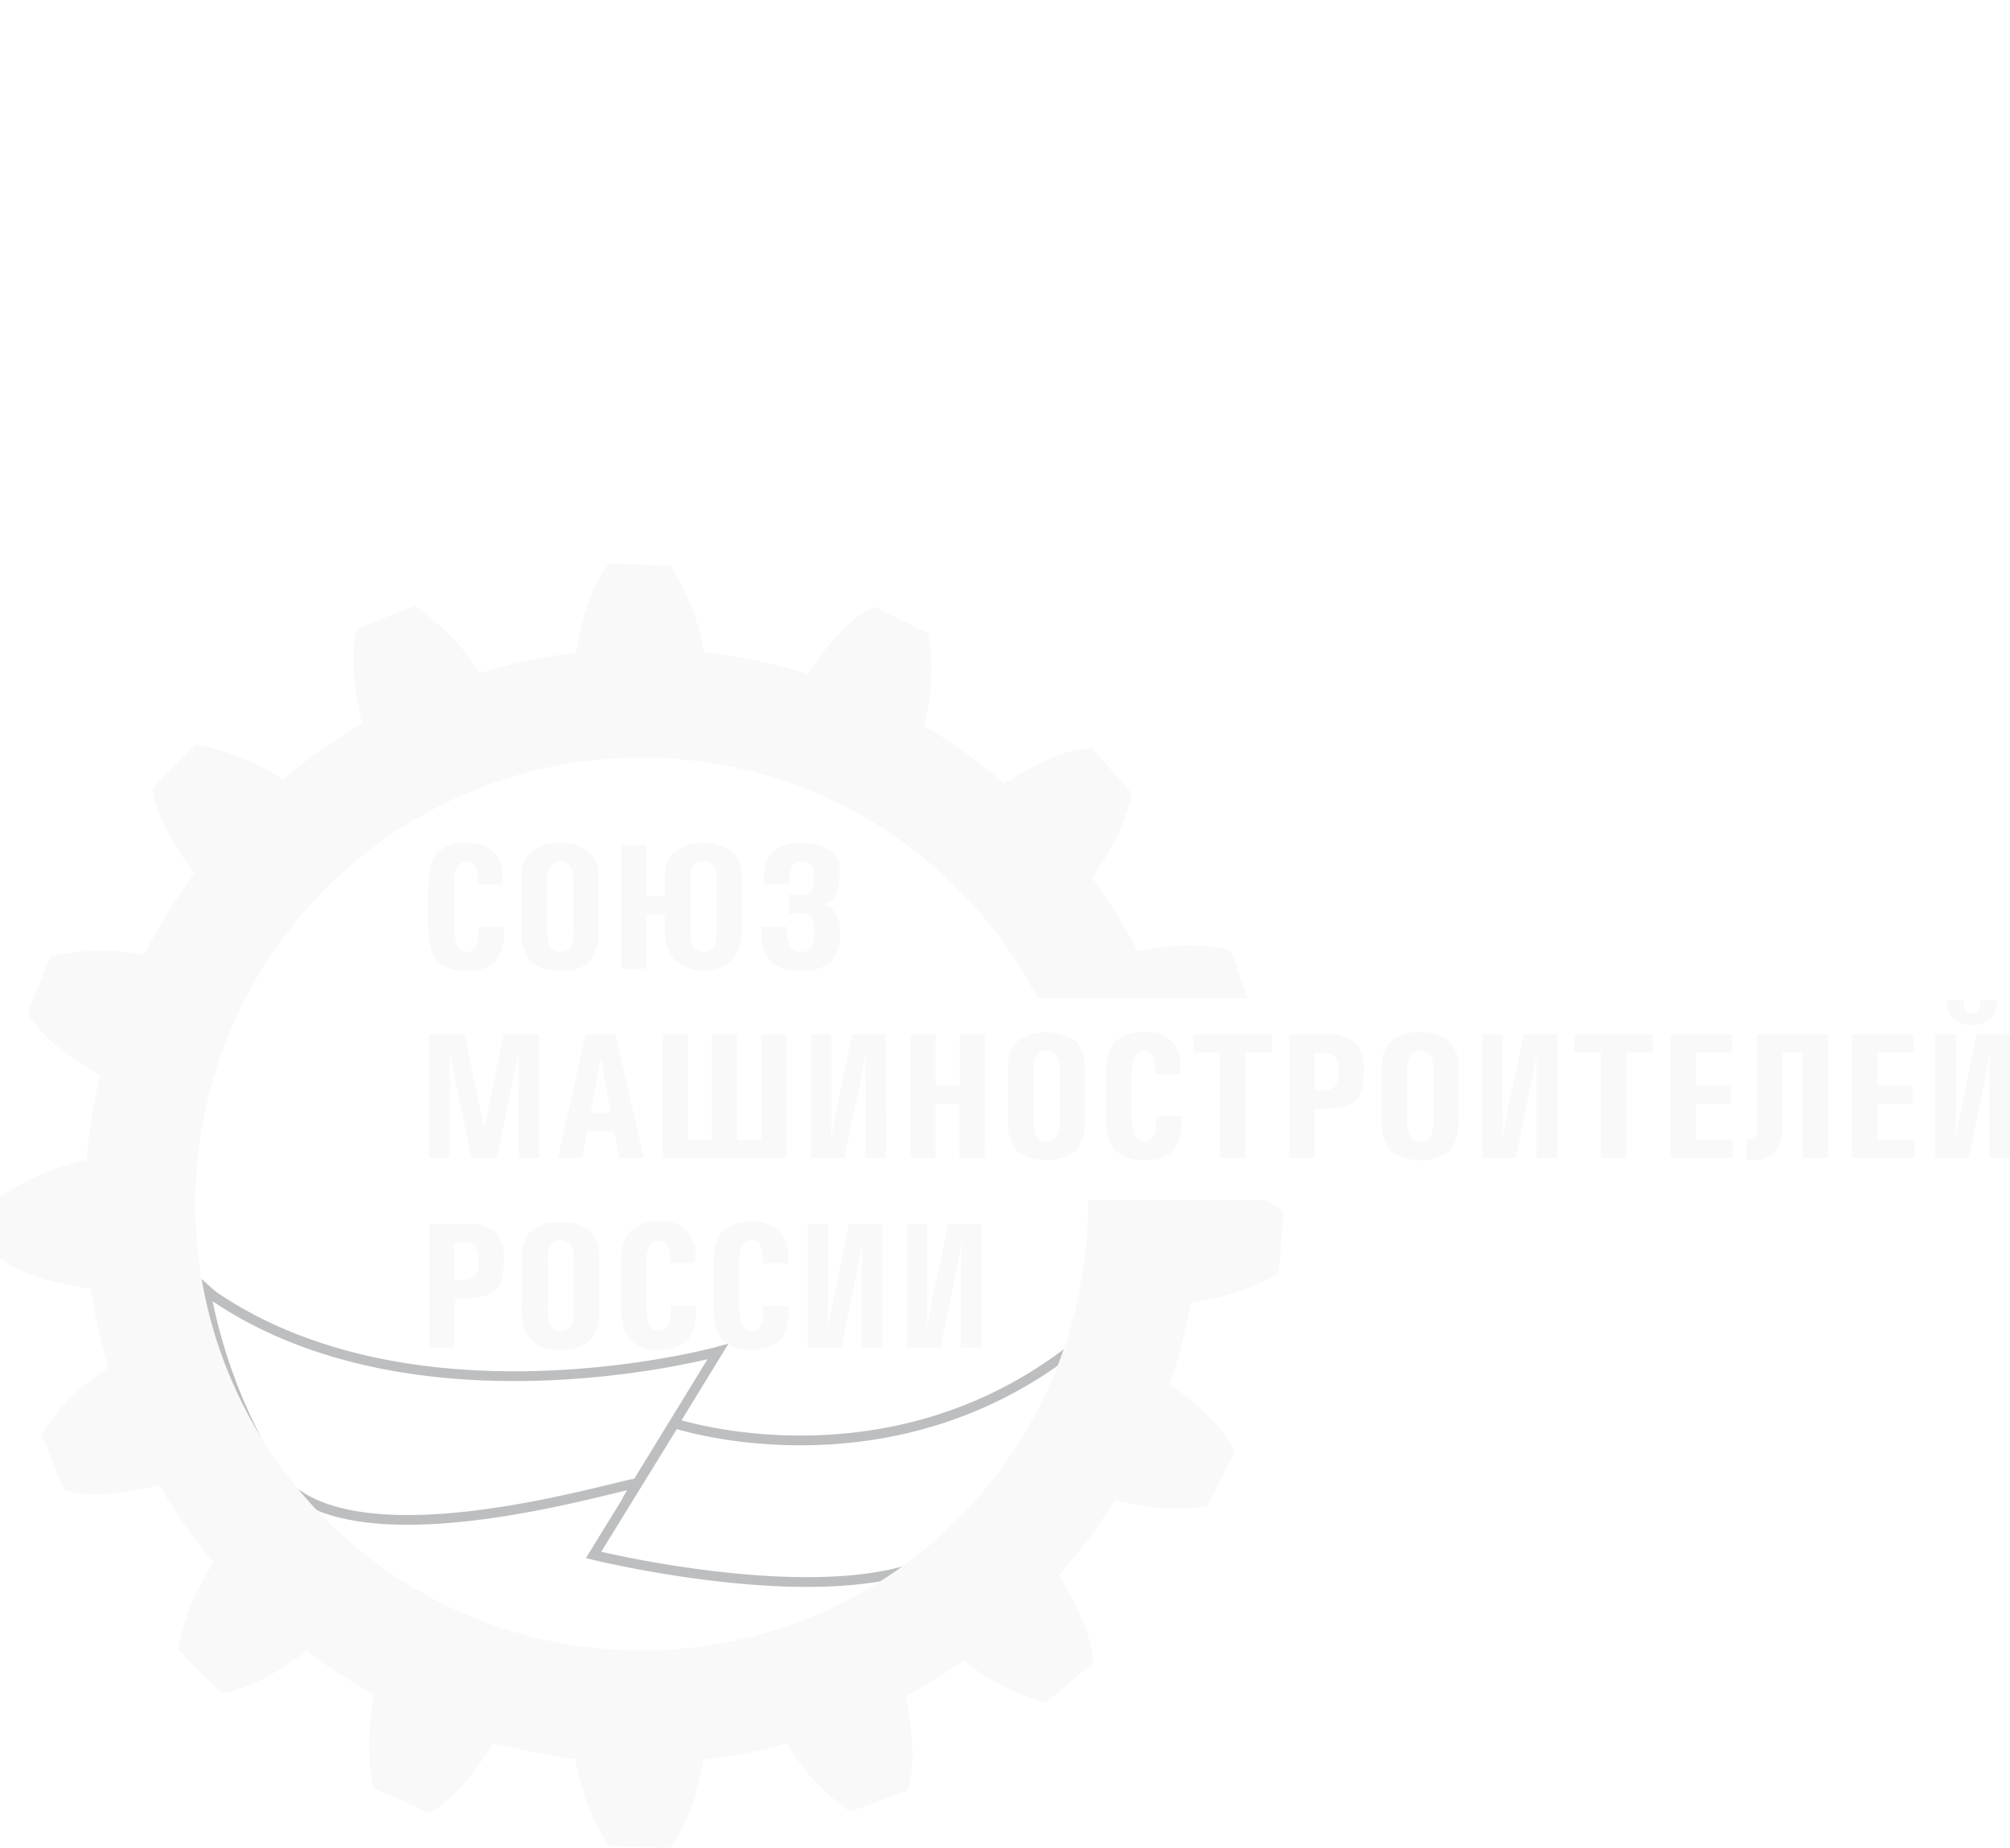 <?xml version="1.0" encoding="UTF-8" standalone="no"?>
<svg
   viewBox="0 0 239.36 220"
   version="1.1"
   id="svg22"
   sodipodi:docname="smr.svg"
   inkscape:version="1.3 (0e150ed6c4, 2023-07-21)"
   width="239.36"
   height="220"
   xml:space="preserve"
   xmlns:inkscape="http://www.inkscape.org/namespaces/inkscape"
   xmlns:sodipodi="http://sodipodi.sourceforge.net/DTD/sodipodi-0.dtd"
   xmlns:xlink="http://www.w3.org/1999/xlink"
   xmlns="http://www.w3.org/2000/svg"
   xmlns:svg="http://www.w3.org/2000/svg"
   xmlns:rdf="http://www.w3.org/1999/02/22-rdf-syntax-ns#"
   xmlns:cc="http://creativecommons.org/ns#"
   xmlns:dc="http://purl.org/dc/elements/1.1/"><sodipodi:namedview
     id="namedview22"
     pagecolor="#404ee6"
     bordercolor="#000000"
     borderopacity="0.25"
     inkscape:showpageshadow="2"
     inkscape:pageopacity="0.0"
     inkscape:pagecheckerboard="0"
     inkscape:deskcolor="#d1d1d1"
     inkscape:zoom="2.3270388"
     inkscape:cx="167.59497"
     inkscape:cy="79.500179"
     inkscape:window-width="1920"
     inkscape:window-height="1008"
     inkscape:window-x="0"
     inkscape:window-y="44"
     inkscape:window-maximized="1"
     inkscape:current-layer="g68" /><defs
     id="defs10"><style
       id="style1">.cls-1{fill:none;}.cls-2{clip-path:url(#clip-path);}.cls-3{clip-path:url(#clip-path-2);}.cls-4{fill:url(#Безымянный_градиент);}.cls-5{clip-path:url(#clip-path-3);}.cls-6{clip-path:url(#clip-path-4);}.cls-7{fill:url(#Безымянный_градиент_2);}.cls-8{clip-path:url(#clip-path-5);}.cls-9{clip-path:url(#clip-path-6);}.cls-10{fill:url(#Безымянный_градиент_3);}.cls-11{fill:#fff;stroke:#bcbec0;stroke-width:1.16px;}.cls-12{clip-path:url(#clip-path-7);}.cls-13{clip-path:url(#clip-path-8);}.cls-14{fill:url(#Безымянный_градиент_4);}.cls-15{clip-path:url(#clip-path-9);}.cls-16{clip-path:url(#clip-path-10);}.cls-17{fill:url(#Безымянный_градиент_5);}.cls-18{clip-path:url(#clip-path-11);}.cls-19{clip-path:url(#clip-path-12);}.cls-20{fill:url(#Безымянный_градиент_6);}.cls-21{fill:#005ca8;}</style><clipPath
       id="clip-path"><path
         class="cls-1"
         d="M 24.44,86.31 C 31.83,124.71 63,130.43 63,130.43 L 85.48,93.79 c 0,0 -35.93,9.88 -60.14,-6.67 z"
         id="path1" /></clipPath><clipPath
       id="clip-path-2"><rect
         class="cls-1"
         x="23.08"
         y="87.9"
         width="61.04"
         height="44.01"
         id="rect1" /></clipPath><linearGradient
       id="Безымянный_градиент"
       x1="-25.08"
       y1="609.92"
       x2="-24.08"
       y2="609.92"
       gradientTransform="matrix(61.04,0,0,-61.04,1553.72,37338.51)"
       gradientUnits="userSpaceOnUse"><stop
         offset="0"
         stop-color="#b01116"
         id="stop1" /><stop
         offset="0.65"
         stop-color="#ed1c24"
         id="stop2" /><stop
         offset="1"
         stop-color="#ed1c24"
         id="stop3" /></linearGradient><clipPath
       id="clip-path-3"><path
         class="cls-1"
         d="m 63,130.43 c 51.7,11.27 64.81,-37.11 64.81,-37.11 -22.18,17.42 -47.52,9 -47.52,9 z"
         id="path3" /></clipPath><clipPath
       id="clip-path-4"><rect
         class="cls-1"
         x="62.53"
         y="94.23"
         width="64.81"
         height="48.35"
         id="rect3" /></clipPath><linearGradient
       id="Безымянный_градиент_2"
       x1="-25.08"
       y1="609.92"
       x2="-24.08"
       y2="609.92"
       gradientTransform="matrix(64.81,0,0,-64.81,1687.86,39645.19)"
       xlink:href="#%D0%91%D0%B5%D0%B7%D1%8B%D0%BC%D1%8F%D0%BD%D0%BD%D1%8B%D0%B9_%D0%B3%D1%80%D0%B0%D0%B4%D0%B8%D0%B5%D0%BD%D1%82" /><clipPath
       id="clip-path-5"><path
         class="cls-1"
         d="m 24.44,86.31 a 63.08,63.08 0 0 0 8.2,21.62 c 8.25,13.26 46.75,-0.28 43.11,1.75 l 9.74,-15.89 c 0,0 -35.93,9.88 -60.14,-6.67 z"
         id="path4" /></clipPath><clipPath
       id="clip-path-6"><rect
         class="cls-1"
         x="23.08"
         y="87.26"
         width="61.04"
         height="34.91"
         id="rect4" /></clipPath><linearGradient
       id="Безымянный_градиент_3"
       x1="-25.08"
       y1="609.92"
       x2="-24.08"
       y2="609.92"
       gradientTransform="matrix(61.04,0,0,-61.04,1553.72,37329.68)"
       gradientUnits="userSpaceOnUse"><stop
         offset="0"
         stop-color="#bcbdc0"
         id="stop4" /><stop
         offset="0.65"
         stop-color="#fff"
         id="stop5" /><stop
         offset="1"
         stop-color="#fff"
         id="stop6" /></linearGradient><clipPath
       id="clip-path-7"><path
         class="cls-1"
         d="m 70.68,118 c 0,0 34.79,8.58 44.49,-2.26 a 61.74,61.74 0 0 0 12.69,-22.41 c -22.18,17.42 -47.52,9 -47.52,9 z"
         id="path6" /></clipPath><clipPath
       id="clip-path-8"><rect
         class="cls-1"
         x="69.78"
         y="94.49"
         width="57.17"
         height="33.22"
         id="rect6" /></clipPath><linearGradient
       id="Безымянный_градиент_4"
       x1="-25.08"
       y1="609.92"
       x2="-24.08"
       y2="609.92"
       gradientTransform="matrix(57.17,0,0,-57.17,1503.47,34978.75)"
       xlink:href="#%D0%91%D0%B5%D0%B7%D1%8B%D0%BC%D1%8F%D0%BD%D0%BD%D1%8B%D0%B9_%D0%B3%D1%80%D0%B0%D0%B4%D0%B8%D0%B5%D0%BD%D1%82_3" /><clipPath
       id="clip-path-9"><path
         class="cls-1"
         d="m 28.13,99.41 c -2.81,-1.25 20.86,12.37 50.22,6.1 l -8.68,14 c 0,0 -28.09,1.37 -35.08,-7.81 -3.75,-4.92 -6.46,-12.31 -6.46,-12.31"
         id="path7" /></clipPath><clipPath
       id="clip-path-10"><rect
         class="cls-1"
         x="27.09"
         y="100.4"
         width="53.02"
         height="22.55"
         id="rect7" /></clipPath><linearGradient
       id="Безымянный_градиент_5"
       x1="-25.08"
       y1="609.92"
       x2="-24.08"
       y2="609.92"
       gradientTransform="matrix(50.45,0,0,-50.45,1294.82,30883.11)"
       gradientUnits="userSpaceOnUse"><stop
         offset="0"
         stop-color="#00377b"
         id="stop7" /><stop
         offset="0.01"
         stop-color="#00377b"
         id="stop8" /><stop
         offset="0.52"
         stop-color="#034ea2"
         id="stop9" /><stop
         offset="1"
         stop-color="#034ea2"
         id="stop10" /></linearGradient><clipPath
       id="clip-path-11"><path
         class="cls-1"
         d="m 75,110.68 c 0,0 18.65,9.23 46.73,-3.14 0,0 -9.3,12.62 -13.55,14.28 0,0 -15.75,7.64 -39.89,-0.24 z"
         id="path10" /></clipPath><clipPath
       id="clip-path-12"><rect
         class="cls-1"
         x="68.64"
         y="107.5"
         width="53.43"
         height="21.91"
         id="rect10" /></clipPath><linearGradient
       id="Безымянный_градиент_6"
       x1="-25.08"
       y1="609.92"
       x2="-24.08"
       y2="609.92"
       gradientTransform="matrix(53.43,0,0,-53.43,1408.45,32703.27)"
       xlink:href="#%D0%91%D0%B5%D0%B7%D1%8B%D0%BC%D1%8F%D0%BD%D0%BD%D1%8B%D0%B9_%D0%B3%D1%80%D0%B0%D0%B4%D0%B8%D0%B5%D0%BD%D1%82_5" /><linearGradient
       inkscape:collect="always"
       xlink:href="#%D0%91%D0%B5%D0%B7%D1%8B%D0%BC%D1%8F%D0%BD%D0%BD%D1%8B%D0%B9_%D0%B3%D1%80%D0%B0%D0%B4%D0%B8%D0%B5%D0%BD%D1%82"
       id="linearGradient1"
       gradientUnits="userSpaceOnUse"
       gradientTransform="matrix(61.04,0,0,-61.04,1553.72,37338.51)"
       x1="-25.08"
       y1="609.92"
       x2="-24.08"
       y2="609.92" /><linearGradient
       inkscape:collect="always"
       xlink:href="#%D0%91%D0%B5%D0%B7%D1%8B%D0%BC%D1%8F%D0%BD%D0%BD%D1%8B%D0%B9_%D0%B3%D1%80%D0%B0%D0%B4%D0%B8%D0%B5%D0%BD%D1%82_3"
       id="linearGradient2"
       gradientUnits="userSpaceOnUse"
       gradientTransform="matrix(61.04,0,0,-61.04,1553.72,37329.68)"
       x1="-25.08"
       y1="609.92"
       x2="-24.08"
       y2="609.92" /><linearGradient
       inkscape:collect="always"
       xlink:href="#%D0%91%D0%B5%D0%B7%D1%8B%D0%BC%D1%8F%D0%BD%D0%BD%D1%8B%D0%B9_%D0%B3%D1%80%D0%B0%D0%B4%D0%B8%D0%B5%D0%BD%D1%82_5"
       id="linearGradient3"
       gradientUnits="userSpaceOnUse"
       gradientTransform="matrix(50.45,0,0,-50.45,1294.82,30883.11)"
       x1="-25.08"
       y1="609.92"
       x2="-24.08"
       y2="609.92" /></defs><title
     id="title10">Ресурс 2</title><g
     id="Слой_2"
     data-name="Слой 2"><g
       id="Layer_1"
       data-name="Layer 1"><g
         id="g68"><g
           id="g3"
           transform="translate(0,67.13)"><g
             class="cls-2"
             clip-path="url(#clip-path)"
             id="g12"><g
               class="cls-3"
               clip-path="url(#clip-path-2)"
               id="g11"><rect
                 class="cls-4"
                 x="23.08"
                 y="87.9"
                 width="61.04"
                 height="44.01"
                 id="rect11"
                 style="fill:url(#linearGradient1)" /></g></g><g
             class="cls-5"
             clip-path="url(#clip-path-3)"
             id="g14"><g
               class="cls-6"
               clip-path="url(#clip-path-4)"
               id="g13"><rect
                 class="cls-7"
                 x="62.53"
                 y="94.23"
                 width="64.81"
                 height="48.35"
                 id="rect12"
                 style="fill:url(#%D0%91%D0%B5%D0%B7%D1%8B%D0%BC%D1%8F%D0%BD%D0%BD%D1%8B%D0%B9_%D0%B3%D1%80%D0%B0%D0%B4%D0%B8%D0%B5%D0%BD%D1%82_2)" /></g></g><g
             class="cls-8"
             clip-path="url(#clip-path-5)"
             id="g16"><g
               class="cls-9"
               clip-path="url(#clip-path-6)"
               id="g15"><rect
                 class="cls-10"
                 x="23.08"
                 y="87.26"
                 width="61.04"
                 height="34.88"
                 id="rect14"
                 style="fill:url(#linearGradient2)" /></g></g><path
             class="cls-11"
             d="m 24.44,86.31 a 63.08,63.08 0 0 0 8.2,21.62 c 8.25,13.26 46.75,-0.28 43.11,1.75 l 9.74,-15.89 c 0,0 -35.93,9.88 -60.14,-6.67 z"
             id="path16" /><g
             class="cls-12"
             clip-path="url(#clip-path-7)"
             id="g18"><g
               class="cls-13"
               clip-path="url(#clip-path-8)"
               id="g17"><rect
                 class="cls-14"
                 x="69.78"
                 y="94.49"
                 width="57.17"
                 height="33.22"
                 id="rect16"
                 style="fill:url(#%D0%91%D0%B5%D0%B7%D1%8B%D0%BC%D1%8F%D0%BD%D0%BD%D1%8B%D0%B9_%D0%B3%D1%80%D0%B0%D0%B4%D0%B8%D0%B5%D0%BD%D1%82_4)" /></g></g><path
             class="cls-11"
             d="m 70.68,118 c 0,0 34.79,8.58 44.49,-2.26 a 61.74,61.74 0 0 0 12.69,-22.41 c -22.18,17.42 -47.52,9 -47.52,9 z"
             id="path18" /><g
             class="cls-15"
             clip-path="url(#clip-path-9)"
             id="g20"><g
               class="cls-16"
               clip-path="url(#clip-path-10)"
               id="g19"><rect
                 class="cls-17"
                 x="27.09"
                 y="100.4"
                 width="53.02"
                 height="22.55"
                 id="rect18"
                 style="fill:url(#linearGradient3)" /></g></g><g
             class="cls-18"
             clip-path="url(#clip-path-11)"
             id="g22"><g
               class="cls-19"
               clip-path="url(#clip-path-12)"
               id="g21"><rect
                 class="cls-20"
                 x="68.64"
                 y="107.5"
                 width="53.43"
                 height="21.91"
                 id="rect20"
                 style="fill:url(#%D0%91%D0%B5%D0%B7%D1%8B%D0%BC%D1%8F%D0%BD%D0%BD%D1%8B%D0%B9_%D0%B3%D1%80%D0%B0%D0%B4%D0%B8%D0%B5%D0%BD%D1%82_6)" /></g></g><path
             class="cls-21"
             d="m 129.56,75.75 c 0,0.17 0,0.34 0,0.52 a 53.15,53.15 0 1 1 -6,-24.58 h 25 l -1.92,-5.58 c -3.11,-1.09 -7.4,-0.72 -11.16,0 A 66.4,66.4 0 0 0 130,37.32 26.62,26.62 0 0 0 134.84,27.41 L 130,21.92 c -3.31,0.16 -7.16,2.13 -10.38,4.23 a 66.51,66.51 0 0 0 -9.56,-6.85 26.69,26.69 0 0 0 0.52,-11 l -6.52,-3.2 c -3,1.46 -5.74,4.8 -7.87,8 A 66,66 0 0 0 83.82,10.52 26.76,26.76 0 0 0 79.82,0.18 L 72.5,0 C 70.37,2.56 69.21,6.77 68.58,10.58 A 66,66 0 0 0 57.15,13 26.7,26.7 0 0 0 49.33,5 l -6.77,2.7 c -0.95,3.21 -0.34,7.55 0.59,11.3 a 66.46,66.46 0 0 0 -9.5,6.69 26.79,26.79 0 0 0 -10.35,-4.16 l -5.14,5.16 c 0.4,3.33 2.68,7.09 5,10.17 a 66.33,66.33 0 0 0 -6,9.69 A 26.83,26.83 0 0 0 6,46.75 L 3.3,53.5 C 5,56.42 8.56,59 11.93,60.89 A 66.11,66.11 0 0 0 10.31,71 26.84,26.84 0 0 0 0,75.42 v 7.28 c 2.69,2.07 7,3.09 10.82,3.59 a 65.84,65.84 0 0 0 2.11,9.4 26.83,26.83 0 0 0 -8,7.87 l 2.72,6.75 c 3.22,0.95 7.57,0.32 11.33,-0.62 a 66.57,66.57 0 0 0 6.46,9.23 26.82,26.82 0 0 0 -4.25,10.34 l 5.14,5.16 c 3.32,-0.38 7.08,-2.65 10.17,-5 a 66.48,66.48 0 0 0 8.1,5.23 26.75,26.75 0 0 0 -0.14,11.14 l 6.68,2.9 c 2.94,-1.57 5.59,-5 7.6,-8.32 a 66,66 0 0 0 9.77,1.91 26.69,26.69 0 0 0 4,10.37 l 7.28,0.22 c 2.14,-2.54 3.31,-6.73 4,-10.52 a 66,66 0 0 0 9.9,-1.87 26.71,26.71 0 0 0 7.55,8.09 l 6.83,-2.52 c 1,-3.15 0.57,-7.44 -0.24,-11.19 a 66.2,66.2 0 0 0 6.91,-4.28 26.64,26.64 0 0 0 9.85,5 l 5.56,-4.72 c -0.12,-3.3 -2,-7.17 -4.08,-10.41 a 66.72,66.72 0 0 0 6.71,-9 26.63,26.63 0 0 0 11,0.75 l 3.29,-6.5 c -1.39,-3 -4.63,-5.8 -7.77,-8 a 65.92,65.92 0 0 0 2.49,-9.8 26.62,26.62 0 0 0 10.46,-3.39 l 0.63,-7.26 a 11.91,11.91 0 0 0 -2.05,-1.52 z m -74,2.83 h -4.42 v 14.73 h 3 V 87.45 H 55 c 2,0 3.31,-0.31 4,-0.92 0.69,-0.61 1,-1.81 1,-3.59 a 4.58,4.58 0 0 0 -1,-3.35 4.77,4.77 0 0 0 -3.4,-1.01 z m 1,6.21 a 2.16,2.16 0 0 1 -1.61,0.45 H 54.1 V 80.79 H 55 A 2.12,2.12 0 0 1 56.59,81.25 2.59,2.59 0 0 1 57,83 2.83,2.83 0 0 1 56.62,84.78 Z m 3.29,-46.61 v -0.72 a 4.28,4.28 0 0 0 -1,-3.1 4.32,4.32 0 0 0 -3.27,-1.12 4.54,4.54 0 0 0 -3.58,1.2 c -0.69,0.8 -1,2.18 -1,4.14 v 4.55 q 0,2.92 1,4.11 a 4.55,4.55 0 0 0 3.58,1.2 4.43,4.43 0 0 0 3.42,-1.12 5.26,5.26 0 0 0 1,-3.68 V 43.2 h -3 v 0.43 a 4.17,4.17 0 0 1 -0.32,1.93 1.1,1.1 0 0 1 -1,0.64 1.24,1.24 0 0 1 -1.24,-0.75 7.14,7.14 0 0 1 -0.35,-2.68 v -4.54 a 4.49,4.49 0 0 1 0.37,-2.13 1.3,1.3 0 0 1 1.22,-0.65 1,1 0 0 1 0.95,0.57 3.49,3.49 0 0 1 0.29,1.72 v 0.44 z m 10.42,9.12 a 5.73,5.73 0 0 0 1,-3.88 v -6.09 a 3.93,3.93 0 0 0 -1.14,-3.08 5.05,5.05 0 0 0 -3.44,-1 5,5 0 0 0 -3.44,1 3.93,3.93 0 0 0 -1.14,3.08 v 6.07 a 5.7,5.7 0 0 0 1,3.88 4.63,4.63 0 0 0 3.54,1.13 4.67,4.67 0 0 0 3.68,-1.12 z m -4.78,-1.67 a 4.45,4.45 0 0 1 -0.34,-2.08 v -6.09 a 2.44,2.44 0 0 1 0.4,-1.5 1.59,1.59 0 0 1 2.34,0 2.39,2.39 0 0 1 0.4,1.5 v 6.07 a 4.44,4.44 0 0 1 -0.29,2.08 1.57,1.57 0 0 1 -2.44,0 z m 82.83,25.13 V 58.21 h 3.18 V 56 h -9.38 v 2.2 h 3.18 v 12.55 z m -7.77,-10 V 60 a 3.74,3.74 0 0 0 -4.26,-4.22 4.55,4.55 0 0 0 -3.58,1.2 c -0.69,0.8 -1,2.18 -1,4.13 v 4.55 q 0,2.92 1,4.11 a 4.54,4.54 0 0 0 3.58,1.2 4.43,4.43 0 0 0 3.39,-1.1 5.27,5.27 0 0 0 1,-3.68 v -0.44 h -3 v 0.44 a 4.1,4.1 0 0 1 -0.32,1.93 1.09,1.09 0 0 1 -1,0.64 1.25,1.25 0 0 1 -1.26,-0.76 7.2,7.2 0 0 1 -0.35,-2.68 v -4.53 a 4.43,4.43 0 0 1 0.38,-2.13 1.29,1.29 0 0 1 1.22,-0.65 1,1 0 0 1 0.95,0.57 3.52,3.52 0 0 1 0.29,1.71 v 0.44 z m 94.3,-5.85 a 3.05,3.05 0 0 0 2.23,-0.75 3,3 0 0 0 0.76,-2.2 h -2 a 2.25,2.25 0 0 1 -0.23,1.19 1.06,1.06 0 0 1 -1.56,0 2.35,2.35 0 0 1 -0.22,-1.19 h -2 a 3,3 0 0 0 0.76,2.2 3,3 0 0 0 2.32,0.71 z m -113.65,1.9 a 4,4 0 0 0 -1.14,3.09 V 66 a 5.72,5.72 0 0 0 1,3.88 6.14,6.14 0 0 0 7.1,0 5.71,5.71 0 0 0 1,-3.88 v -6.11 a 3.93,3.93 0 0 0 -1.15,-3.09 6.3,6.3 0 0 0 -6.89,0 z m 4.61,1.71 a 2.39,2.39 0 0 1 0.4,1.5 v 6.07 a 4.42,4.42 0 0 1 -0.35,2.08 1.57,1.57 0 0 1 -2.45,0 4.45,4.45 0 0 1 -0.34,-2.08 V 60 a 2.42,2.42 0 0 1 0.39,-1.5 1.59,1.59 0 0 1 2.34,0 z m -23.2,25.86 v 8.93 h 2.47 V 78.58 h -4 l -1.85,9 q -0.2,1 -0.43,2.25 c -0.15,0.85 -0.24,1.39 -0.27,1.65 0,-0.23 0.05,-0.77 0.07,-1.63 0.02,-0.86 0,-1.63 0,-2.33 v -8.94 h -2.42 v 14.73 h 4 l 1.85,-9 q 0.21,-1 0.43,-2.25 0.22,-1.25 0.27,-1.64 c 0,0.21 -0.05,0.75 -0.07,1.61 -0.02,0.86 -0.05,1.64 -0.05,2.35 z m 11.81,0 v 8.93 h 2.47 V 78.58 h -4 l -1.85,9 q -0.21,1 -0.43,2.25 c -0.15,0.85 -0.24,1.39 -0.27,1.65 q 0,-0.35 0.07,-1.63 c 0,-0.86 0,-1.63 0,-2.33 V 78.58 H 108 v 14.73 h 4 l 1.85,-9 q 0.21,-1 0.43,-2.25 c 0.15,-0.85 0.24,-1.39 0.27,-1.64 0,0.21 -0.05,0.75 -0.07,1.61 -0.02,0.86 -0.06,1.64 -0.06,2.35 z M 64.21,70.75 V 56 H 60 L 57.67,67.27 55.33,56 H 51.1 v 14.75 h 2.47 v -12.43 0 l 2.58,12.42 h 3 L 61.74,58.4 V 70.75 Z M 117.28,56 h -3 v 6.1 H 111.4 V 56 h -3 v 14.75 h 3 V 64.3 h 2.86 v 6.45 h 3 z m 51.85,-0.23 a 5,5 0 0 0 -3.43,1 3.92,3.92 0 0 0 -1.14,3.09 V 66 a 5.73,5.73 0 0 0 1,3.88 6.16,6.16 0 0 0 7.11,0 5.75,5.75 0 0 0 1,-3.88 v -6.11 a 3.94,3.94 0 0 0 -1.15,-3.09 5.05,5.05 0 0 0 -3.39,-1.01 z m 1.57,10.31 a 4.46,4.46 0 0 1 -0.34,2.08 1.31,1.31 0 0 1 -1.23,0.59 1.29,1.29 0 0 1 -1.22,-0.59 4.43,4.43 0 0 1 -0.34,-2.08 V 60 a 2.44,2.44 0 0 1 0.39,-1.5 1.59,1.59 0 0 1 2.34,0 2.4,2.4 0 0 1 0.4,1.5 z m 16.77,-7.88 h 3.18 v 12.55 h 3 V 58.21 h 3.18 V 56 h -9.38 z m -7.9,6.8 q -0.21,1 -0.43,2.25 c -0.15,0.85 -0.24,1.39 -0.26,1.64 0,-0.23 0.05,-0.77 0.07,-1.63 0.02,-0.86 0,-1.63 0,-2.33 V 56 h -2.45 v 14.75 h 4 l 1.85,-9 q 0.21,-1 0.43,-2.25 0.22,-1.25 0.27,-1.64 c 0,0.22 -0.05,0.75 -0.07,1.61 -0.02,0.86 0,1.64 0,2.35 v 8.93 h 2.47 V 56 h -4 z m 22.36,-0.71 h 4.19 V 62.1 h -4.19 v -3.89 h 4.32 V 56 h -7.34 v 14.75 h 7.43 v -2.2 h -4.42 z M 158,56 h -4.46 v 14.75 h 3 v -5.86 h 0.85 q 3,0 4,-0.93 1,-0.93 1,-3.59 a 4.57,4.57 0 0 0 -1,-3.35 A 4.76,4.76 0 0 0 158,56 Z m 1,6.21 a 2.16,2.16 0 0 1 -1.61,0.45 h -0.85 v -4.43 h 0.85 a 2.13,2.13 0 0 1 1.59,0.46 2.62,2.62 0 0 1 0.42,1.72 2.86,2.86 0 0 1 -0.4,1.81 z m 76.38,-6.21 -1.85,9 q -0.21,1 -0.43,2.25 -0.22,1.25 -0.27,1.64 0,-0.34 0.08,-1.63 c 0,-0.85 0,-1.63 0,-2.33 V 56 h -2.47 v 14.75 h 4 l 1.85,-9 q 0.21,-1 0.43,-2.25 c 0.15,-0.84 0.24,-1.39 0.27,-1.64 0,0.22 -0.05,0.75 -0.07,1.61 -0.02,0.86 0,1.64 0,2.35 v 8.93 h 2.47 V 56 Z m -26.13,11 a 2,2 0 0 1 -0.23,1.1 0.84,0.84 0 0 1 -0.74,0.34 H 208 V 71 h 0.52 a 3.81,3.81 0 0 0 2.87,-0.94 4.34,4.34 0 0 0 0.88,-3 v -8.85 h 2.4 v 12.54 h 3 V 56 h -8.44 z m 14.34,-2.71 h 4.19 V 62.1 h -4.19 v -3.89 h 4.32 V 56 h -7.34 V 70.75 H 228 v -2.2 h -4.41 z M 73.73,70.75 h 2.91 L 73.31,56 h -3.55 l -3.34,14.75 h 2.91 l 0.6,-3.18 h 3.22 z m -3.4,-5.38 1.22,-6.6 v 0 l 1.19,6.6 z m 8.15,28.17 a 4.43,4.43 0 0 0 3.39,-1.1 5.29,5.29 0 0 0 1,-3.68 v -0.44 h -3 v 0.43 a 4.16,4.16 0 0 1 -0.32,1.92 1.1,1.1 0 0 1 -1,0.64 1.25,1.25 0 0 1 -1.24,-0.75 7.14,7.14 0 0 1 -0.35,-2.68 v -4.54 a 4.49,4.49 0 0 1 0.37,-2.13 1.3,1.3 0 0 1 1.22,-0.65 1,1 0 0 1 0.95,0.57 3.52,3.52 0 0 1 0.29,1.71 v 0.44 h 3 v -0.72 a 3.73,3.73 0 0 0 -4.26,-4.22 4.54,4.54 0 0 0 -3.58,1.2 q -1,1.2 -1,4.13 v 4.55 q 0,2.92 1,4.11 a 4.54,4.54 0 0 0 3.53,1.21 z M 74,33.46 v 14.73 h 3 v -6.45 h 2.17 v 1.67 a 5.37,5.37 0 0 0 1.15,3.76 5.36,5.36 0 0 0 6.88,0 5.39,5.39 0 0 0 1.15,-3.76 v -6.08 a 3.94,3.94 0 0 0 -1.15,-3.08 6.29,6.29 0 0 0 -6.88,0 3.92,3.92 0 0 0 -1.15,3.08 v 2.21 H 77 v -6.08 z m 8.21,4 a 2.64,2.64 0 0 1 0.34,-1.57 1.45,1.45 0 0 1 1.21,-0.45 1.47,1.47 0 0 1 1.23,0.45 2.65,2.65 0 0 1 0.34,1.57 v 6.07 a 4.45,4.45 0 0 1 -0.33,2.08 1.57,1.57 0 0 1 -2.44,0 4.43,4.43 0 0 1 -0.34,-2.08 z M 66.77,93.54 a 4.66,4.66 0 0 0 3.56,-1.13 5.73,5.73 0 0 0 1,-3.88 v -6.07 a 3.92,3.92 0 0 0 -1.14,-3.08 5,5 0 0 0 -3.44,-1 5,5 0 0 0 -3.44,1 3.93,3.93 0 0 0 -1.14,3.08 v 6.07 a 5.7,5.7 0 0 0 1,3.88 4.62,4.62 0 0 0 3.6,1.13 z m -1.56,-11 a 2.44,2.44 0 0 1 0.4,-1.5 1.59,1.59 0 0 1 2.34,0 2.39,2.39 0 0 1 0.4,1.5 v 6.07 a 4.42,4.42 0 0 1 -0.35,2.12 1.57,1.57 0 0 1 -2.44,0 4.43,4.43 0 0 1 -0.34,-2.08 z m 24.29,11 a 4.43,4.43 0 0 0 3.39,-1.1 5.27,5.27 0 0 0 1,-3.68 v -0.44 h -3 v 0.43 a 4.16,4.16 0 0 1 -0.31,1.92 1.1,1.1 0 0 1 -1,0.64 1.25,1.25 0 0 1 -1.24,-0.75 7.17,7.17 0 0 1 -0.35,-2.68 v -4.54 a 4.51,4.51 0 0 1 0.38,-2.13 1.3,1.3 0 0 1 1.22,-0.65 1,1 0 0 1 0.95,0.57 3.55,3.55 0 0 1 0.29,1.71 v 0.44 h 3 v -0.72 a 4.27,4.27 0 0 0 -1,-3.1 4.32,4.32 0 0 0 -3.27,-1.12 4.54,4.54 0 0 0 -3.58,1.2 q -1,1.2 -1,4.13 v 4.55 q 0,2.92 1,4.11 a 4.54,4.54 0 0 0 3.52,1.21 z M 93.65,56 h -3 V 68.55 H 87.77 V 56 h -3 V 68.55 H 81.89 V 56 h -3 v 14.75 h 14.76 z m 5.24,-8.55 A 4.1,4.1 0 0 0 100,44.28 V 43.87 A 3.52,3.52 0 0 0 99,41 3,3 0 0 0 98.18,40.57 2.56,2.56 0 0 0 99.05,40.11 q 0.92,-0.8 0.92,-3.07 V 36.67 A 3,3 0 0 0 98.87,34.1 5.64,5.64 0 0 0 95.48,33.26 4.68,4.68 0 0 0 92,34.35 4.37,4.37 0 0 0 91,37.73 v 0.44 h 3 v -0.44 a 3.1,3.1 0 0 1 0.34,-1.73 1.22,1.22 0 0 1 1.1,-0.57 1.52,1.52 0 0 1 1.16,0.38 2,2 0 0 1 0.34,1.31 v 0.37 a 2.66,2.66 0 0 1 -0.3,1.53 1.46,1.46 0 0 1 -1.2,0.38 h -1.5 v 2.22 h 1.36 a 1.66,1.66 0 0 1 1.3,0.41 2.46,2.46 0 0 1 0.34,1.53 V 44 A 3,3 0 0 1 96.58,45.73 1.49,1.49 0 0 1 95.3,46.2 1.33,1.33 0 0 1 94.08,45.56 3.62,3.62 0 0 1 93.7,43.63 V 43.2 h -3 v 0.44 a 5.06,5.06 0 0 0 1,3.68 4.91,4.91 0 0 0 3.61,1.1 5.32,5.32 0 0 0 3.58,-0.96 z m 6.58,8.55 h -4 l -1.85,9 q -0.21,1 -0.43,2.25 c -0.15,0.85 -0.24,1.39 -0.27,1.64 0,-0.23 0.05,-0.77 0.07,-1.63 0.02,-0.86 0,-1.63 0,-2.33 V 56 h -2.42 v 14.75 h 4 l 1.85,-9 q 0.21,-1 0.44,-2.25 0.23,-1.25 0.26,-1.64 c 0,0.22 -0.05,0.75 -0.07,1.61 -0.02,0.86 0,1.64 0,2.35 v 8.93 h 2.47 z"
             id="path22"
             style="fill:#f9f9f9" /></g><path
           id="path5"
           style="fill:#ffffff;stroke-width:0.154"
           d="M 159.951 6.445 L 159.434 7.125 C 157.832 9.225 156.31 13.502 155.623 17.832 C 155.249 20.192 155.269 20.148 154.545 20.307 C 153.679 20.497 150.675 21.472 149.363 21.988 C 148.799 22.21 148.2 22.342 148.031 22.283 C 147.862 22.224 147.302 21.776 146.787 21.289 C 146.273 20.802 145.164 19.875 144.324 19.229 C 143.484 18.582 142.752 17.993 142.695 17.92 C 142.436 17.582 139.373 15.906 137.65 15.16 L 136.402 14.619 L 135.287 15.406 C 134.674 15.839 133.274 16.88 132.176 17.721 C 129.901 19.464 129.89 19.493 130.494 22.18 C 131.122 24.972 133.666 31.094 134.576 32.004 C 134.925 32.353 134.802 32.841 134.182 33.568 C 133.956 33.833 133.499 34.416 133.166 34.865 C 132.833 35.314 132.504 35.729 132.434 35.785 C 132.363 35.842 132.244 36.026 132.17 36.195 C 132.096 36.365 131.808 36.873 131.531 37.324 C 131.254 37.776 130.781 38.606 130.479 39.17 C 129.601 40.805 129.881 40.708 126 40.709 C 122.047 40.71 119.659 41.022 117.109 41.869 L 115.424 42.43 L 115.098 43.775 C 114.918 44.515 114.544 46.181 114.268 47.479 L 113.766 49.84 L 115.049 51.053 C 116.49 52.416 118.512 53.803 120.436 54.746 C 122.268 55.644 124.733 56.713 124.977 56.713 C 125.366 56.713 126.128 57.513 126.016 57.805 C 125.778 58.423 126.329 62.569 127.043 65.535 C 127.247 66.382 127.161 67.025 126.818 67.217 C 126.124 67.606 122.989 70.299 121.805 71.525 C 120.498 72.879 118.628 75.319 117.99 76.504 L 117.617 77.199 L 119.301 80.445 C 120.227 82.231 121.066 83.776 121.164 83.879 C 121.458 84.187 126.043 84.061 127.779 83.697 C 128.66 83.513 130.565 82.998 132.012 82.553 C 133.458 82.107 134.827 81.742 135.053 81.742 C 135.292 81.742 135.909 82.233 136.527 82.914 C 137.112 83.559 138.07 84.493 138.656 84.988 C 139.242 85.484 140.02 86.159 140.387 86.488 C 140.753 86.818 141.058 87.015 141.061 86.928 C 141.064 86.84 141.16 86.931 141.275 87.129 C 141.39 87.326 141.608 87.486 141.76 87.486 C 142.234 87.486 142.255 87.966 141.873 90.066 C 141.227 93.619 140.98 97.257 141.242 99.311 C 141.631 102.35 141.491 102.111 143.309 102.861 C 144.2 103.229 145.041 103.46 145.178 103.375 C 145.331 103.281 145.373 103.307 145.289 103.443 C 145.212 103.568 145.356 103.73 145.617 103.811 C 145.873 103.89 146.451 104.114 146.902 104.309 C 148.922 105.181 148.668 105.206 150.176 104.004 C 152.641 102.04 154.947 99.251 156.758 96.047 L 157.775 94.244 L 158.699 94.375 C 159.207 94.447 161.459 94.536 163.703 94.574 L 167.783 94.643 L 168.793 96.451 C 170.887 100.198 172.886 102.742 175.473 104.955 L 176.346 105.703 L 177.627 105.307 C 178.331 105.089 179.252 104.743 179.672 104.537 C 180.092 104.331 180.395 104.227 180.346 104.307 C 180.221 104.508 183.271 103.415 183.508 103.174 C 183.787 102.888 184.404 99.655 184.291 99.066 C 184.239 98.792 184.267 98.566 184.354 98.566 C 184.645 98.566 184.276 93.411 183.797 90.773 C 183.502 89.151 183.505 89.019 183.832 88.824 C 184.926 88.173 188.33 85.52 189.475 84.424 C 190.958 83.004 190.902 83.013 193.064 83.801 C 196.377 85.007 199.943 85.827 202.535 85.979 L 204.824 86.111 L 205.744 84.68 C 206.249 83.892 206.882 82.838 207.152 82.34 C 207.422 81.842 207.894 81.044 208.201 80.566 C 208.508 80.089 208.76 79.53 208.76 79.322 C 208.76 78.987 207.751 77.181 206.914 76.02 C 206.609 75.596 206.517 75.592 194.605 75.574 L 182.605 75.557 L 182.186 76.047 C 181.954 76.316 181.121 77.021 180.336 77.615 C 179.55 78.209 178.768 78.803 178.598 78.936 C 178.427 79.068 178.011 79.313 177.674 79.479 C 177.337 79.644 176.828 79.935 176.545 80.125 C 176.261 80.315 175.131 80.845 174.031 81.303 C 170.514 82.766 168.001 83.221 163.52 83.205 C 159.844 83.192 158.126 82.931 155.199 81.945 C 151.828 80.81 147.496 78.3 145.836 76.521 C 145.588 76.256 145.311 76.006 145.221 75.967 C 145.13 75.927 144.54 75.296 143.91 74.562 C 138.963 68.801 136.697 61.862 137.342 54.449 C 137.598 51.502 138.46 47.978 139.4 46.037 C 139.751 45.313 139.991 44.599 139.934 44.449 C 139.876 44.299 139.913 44.227 140.016 44.291 C 140.119 44.355 140.404 44.004 140.65 43.512 C 141.265 42.281 143.287 39.596 144.754 38.062 C 145.438 37.347 147.642 35.502 148.258 35.127 C 148.617 34.909 149.042 34.596 149.203 34.436 C 149.756 33.883 154.084 31.92 155.908 31.395 C 157.554 30.92 159.34 30.526 160.75 30.326 C 162.789 30.037 167.163 30.302 169.729 30.871 C 172.882 31.57 176.867 33.384 179.539 35.338 L 180.992 36.4 L 188.105 36.4 C 192.568 36.4 195.219 36.326 195.219 36.201 C 195.219 36.092 194.935 35.598 194.588 35.105 L 193.955 34.211 L 194.699 32.895 C 196.904 28.989 198.546 24.805 199.008 21.918 C 199.142 21.08 199.14 21.075 197.643 19.764 C 196.818 19.041 196.096 18.402 196.039 18.346 C 195.983 18.289 195.355 17.747 194.643 17.141 C 193.118 15.843 192.927 15.837 190.426 16.992 C 189.547 17.398 188.789 17.73 188.74 17.73 C 188.366 17.73 183.649 21.227 181.889 22.809 C 181.606 23.062 181.249 23.27 181.096 23.27 C 180.943 23.27 180.124 22.941 179.277 22.539 C 177.752 21.815 174.188 20.56 172.908 20.297 C 172.543 20.222 172.197 20.084 172.139 19.99 C 172.08 19.896 171.887 19.048 171.709 18.107 C 170.989 14.296 169.812 10.904 168.248 8.139 L 167.291 6.445 L 163.621 6.445 L 159.951 6.445 z M 180.666 39.381 C 180.399 39.368 180.142 39.393 179.914 39.461 C 178.805 39.793 178.652 39.91 178.297 40.697 C 178.003 41.348 177.956 41.964 178.016 44.293 C 178.08 46.789 178.132 47.136 178.486 47.395 C 178.705 47.555 178.798 47.686 178.691 47.688 C 178.585 47.689 178.728 47.813 179.01 47.963 C 179.292 48.113 180.01 48.249 180.605 48.262 C 181.526 48.282 181.787 48.196 182.35 47.693 L 183.012 47.104 L 183.078 44.01 C 183.139 41.159 183.111 40.869 182.723 40.324 C 182.344 39.793 181.466 39.419 180.666 39.381 z M 195.072 39.414 C 194.206 39.404 193.319 39.781 192.863 40.553 C 192.58 41.032 192.456 41.747 192.387 43.312 C 192.274 45.853 192.552 47.066 193.416 47.793 C 194.025 48.306 195.129 48.457 196.191 48.172 C 196.757 48.02 197.475 46.902 197.475 46.174 C 197.475 45.693 197.397 45.633 196.758 45.633 C 196.082 45.633 196.039 45.674 196.039 46.311 C 196.039 46.683 195.928 47.097 195.793 47.232 C 195.47 47.555 194.503 47.549 194.246 47.223 C 194.037 46.957 193.693 45.841 193.744 45.594 C 193.76 45.516 193.785 44.508 193.799 43.352 C 193.831 40.716 194 40.299 195.025 40.299 C 195.835 40.299 196.039 40.53 196.039 41.443 C 196.039 41.874 196.135 41.939 196.758 41.939 C 197.583 41.939 197.662 41.675 197.154 40.605 C 196.784 39.824 195.938 39.425 195.072 39.414 z M 159.785 39.451 C 158.826 39.373 158.009 39.69 157.432 40.381 C 157.125 40.748 157.072 41.227 157.084 43.582 C 157.091 45.105 157.162 46.58 157.24 46.861 C 157.318 47.142 157.692 47.581 158.07 47.836 C 158.549 48.158 159.061 48.301 159.748 48.301 C 160.606 48.301 160.832 48.205 161.461 47.576 L 162.188 46.85 L 162.188 43.875 C 162.188 40.5 162.046 40.077 160.789 39.662 C 160.441 39.547 160.105 39.477 159.785 39.451 z M 208.922 39.457 C 208.749 39.468 208.581 39.491 208.424 39.533 C 206.885 39.942 206.502 40.801 206.508 43.818 C 206.513 46.413 206.907 47.737 207.777 48.086 C 208.036 48.19 208.709 48.276 209.273 48.279 C 211.207 48.29 211.838 47.234 211.838 43.986 C 211.838 41.802 211.68 40.656 211.404 40.826 C 211.306 40.887 211.278 40.803 211.34 40.641 C 211.578 40.021 210.13 39.383 208.922 39.457 z M 166.977 39.463 C 165.998 39.391 165.2 39.687 165.393 40.189 C 165.45 40.339 165.4 40.522 165.281 40.596 C 165.149 40.677 165.111 40.606 165.186 40.412 C 165.253 40.237 165.214 40.094 165.098 40.094 C 164.662 40.094 164.403 41.607 164.43 44.01 C 164.445 45.359 164.535 46.668 164.631 46.92 C 164.82 47.414 165.385 47.973 165.879 48.154 C 166.885 48.524 168.62 48.112 168.994 47.412 C 169.384 46.683 169.559 45.636 169.295 45.609 C 168.317 45.511 167.939 45.809 167.934 46.688 C 167.93 47.254 167.611 47.479 166.811 47.479 C 165.938 47.479 165.782 46.994 165.705 44.059 C 165.621 40.831 165.804 40.299 167.004 40.299 C 167.653 40.299 167.728 40.364 167.932 41.119 C 168.126 41.842 168.225 41.939 168.76 41.939 C 169.235 41.939 169.367 41.849 169.367 41.52 C 169.367 40.714 168.785 39.931 167.986 39.664 C 167.65 39.552 167.303 39.487 166.977 39.463 z M 150.082 39.479 L 150.082 43.752 C 150.082 46.103 150.148 48.091 150.229 48.172 C 150.309 48.252 150.608 48.291 150.895 48.258 C 151.399 48.199 151.418 48.141 151.518 46.385 L 151.621 44.572 L 152.688 44.5 C 153.998 44.41 154.499 44.157 154.9 43.381 C 155.302 42.605 155.294 41.665 154.879 40.791 C 154.556 40.11 154.021 39.781 154.264 40.412 C 154.335 40.599 154.3 40.677 154.178 40.602 C 154.063 40.531 153.994 40.324 154.025 40.143 C 154.101 39.704 153.41 39.523 151.568 39.498 L 150.082 39.479 z M 173.398 39.48 C 172.172 39.495 170.974 39.573 170.895 39.701 C 170.678 40.052 171.036 40.263 172.035 40.375 C 172.543 40.432 172.957 40.483 172.957 40.49 C 172.957 40.497 172.93 42.134 172.896 44.127 C 172.863 46.12 172.886 47.88 172.947 48.039 C 173.015 48.216 173.277 48.301 173.623 48.262 L 174.189 48.197 L 174.244 44.25 L 174.301 40.303 L 175.135 40.334 C 175.994 40.368 176.562 39.95 176.076 39.641 C 175.88 39.516 174.625 39.466 173.398 39.48 z M 204.531 39.488 C 204.317 39.489 204.007 39.687 203.615 40.078 C 203.152 40.541 203.016 40.865 203.016 41.5 C 203.016 42.558 202.577 43.008 201.629 42.926 L 200.912 42.863 L 200.887 41.223 L 200.861 39.58 L 200.246 39.58 L 199.629 39.58 L 199.574 43.678 C 199.544 45.931 199.567 47.899 199.625 48.051 C 199.688 48.214 199.96 48.3 200.295 48.262 L 200.861 48.197 L 200.891 46.352 C 200.907 45.336 200.932 44.389 200.943 44.248 C 200.956 44.096 201.255 43.992 201.682 43.992 C 202.457 43.992 203.205 44.558 203.24 45.172 C 203.386 47.699 203.599 48.299 204.344 48.299 C 204.78 48.299 204.826 48.223 204.754 47.633 C 204.709 47.266 204.626 46.469 204.568 45.859 C 204.493 45.064 204.333 44.63 204 44.32 C 203.745 44.083 203.483 43.905 203.42 43.926 C 203.115 44.024 203.297 43.165 203.648 42.848 C 203.868 42.649 204.105 42.124 204.176 41.682 C 204.246 41.24 204.429 40.83 204.582 40.771 C 204.735 40.713 204.861 40.397 204.861 40.07 C 204.861 39.681 204.745 39.487 204.531 39.488 z M 215.996 39.521 L 213.992 39.58 L 213.936 43.822 C 213.884 47.733 213.909 48.071 214.244 48.162 C 214.444 48.216 215.392 48.246 216.352 48.229 C 218.007 48.199 218.097 48.174 218.119 47.736 C 218.141 47.3 218.064 47.273 216.725 47.273 L 215.309 47.273 L 215.367 45.697 L 215.428 44.119 L 216.711 44.174 C 217.888 44.222 217.992 44.191 217.992 43.801 C 217.992 43.416 217.871 43.377 216.693 43.377 C 215.979 43.377 215.356 43.338 215.309 43.291 C 215.262 43.244 215.27 42.577 215.326 41.809 L 215.428 40.41 L 216.758 40.342 C 218.246 40.264 218.298 40.242 218.123 39.787 C 218.019 39.517 217.669 39.472 215.996 39.521 z M 185.473 39.58 L 185.418 43.678 C 185.387 45.931 185.41 47.901 185.469 48.055 C 185.551 48.268 185.903 48.309 186.961 48.225 C 187.722 48.164 188.577 48.107 188.859 48.098 C 189.141 48.088 189.597 47.892 189.873 47.662 C 190.274 47.329 190.387 47.023 190.43 46.143 C 190.486 44.991 190.368 44.808 188.938 43.83 C 188.725 43.685 188.682 43.63 188.842 43.709 C 189.056 43.815 189.097 43.76 188.998 43.502 C 188.919 43.297 188.947 43.2 189.062 43.271 C 189.423 43.495 190.053 42.98 190.287 42.27 C 190.577 41.391 190.403 40.678 189.75 40.064 C 189.293 39.635 189.047 39.584 187.357 39.582 L 185.473 39.58 z M 180.641 40.299 C 181.614 40.299 181.693 40.593 181.631 44.016 L 181.574 47.166 L 180.809 47.289 C 180.24 47.381 179.963 47.326 179.736 47.076 C 179.361 46.661 179.348 46.537 179.389 43.441 C 179.424 40.688 179.579 40.299 180.641 40.299 z M 159.525 40.33 C 160.831 40.253 161.01 40.736 160.924 44.078 C 160.884 45.602 160.757 46.938 160.641 47.055 C 160.276 47.419 159.236 47.524 158.846 47.234 C 158.533 47.002 158.47 46.554 158.406 44.105 C 158.365 42.527 158.422 41.053 158.531 40.812 C 158.677 40.493 158.941 40.365 159.525 40.33 z M 208.895 40.35 C 209.415 40.312 210.162 40.529 210.279 40.834 C 210.347 41.009 210.4 42.423 210.4 43.977 C 210.4 46.452 210.354 46.843 210.025 47.141 C 209.819 47.327 209.365 47.479 209.016 47.479 C 208.476 47.479 208.346 47.374 208.15 46.781 C 207.922 46.089 207.871 40.368 208.096 40.592 C 208.158 40.655 208.332 40.603 208.482 40.479 C 208.574 40.403 208.721 40.362 208.895 40.35 z M 151.621 40.4 L 152.441 40.467 C 153.531 40.555 153.806 40.957 153.732 42.35 L 153.672 43.479 L 152.676 43.594 C 152.016 43.67 151.65 43.628 151.59 43.471 C 151.54 43.34 151.525 42.595 151.559 41.816 L 151.621 40.4 z M 186.551 40.443 C 186.41 40.391 186.848 40.394 187.525 40.449 C 188.202 40.504 188.823 40.655 188.906 40.783 C 189.211 41.256 189.074 42.689 188.689 43.037 C 188.483 43.224 187.975 43.377 187.561 43.377 L 186.807 43.377 L 186.807 41.957 C 186.807 41.009 186.722 40.507 186.551 40.443 z M 115.877 43.863 C 115.899 43.842 115.926 43.871 115.959 43.953 C 116.018 44.101 116.012 44.278 115.943 44.346 C 115.875 44.414 115.827 44.292 115.836 44.076 C 115.841 43.957 115.855 43.885 115.877 43.863 z M 186.91 44.094 L 187.627 44.166 C 188.895 44.293 189.064 44.488 189.064 45.824 C 189.064 46.731 188.983 47.056 188.738 47.15 C 188.56 47.219 188.048 47.273 187.602 47.273 L 186.789 47.273 L 186.85 45.684 L 186.91 44.094 z M 179.721 50.975 C 178.855 50.931 177.926 51.264 177.268 51.992 C 176.922 52.374 176.847 52.799 176.785 54.736 C 176.707 57.198 176.924 58.432 177.572 59.205 C 177.917 59.616 178.006 59.642 178.182 59.379 C 178.357 59.117 178.39 59.127 178.393 59.443 C 178.394 59.647 178.481 59.76 178.586 59.695 C 178.691 59.63 178.84 59.681 178.918 59.807 C 179.002 59.943 179.318 59.983 179.701 59.908 C 180.055 59.839 180.458 59.769 180.596 59.752 C 180.734 59.735 181.103 59.454 181.416 59.127 C 181.975 58.544 181.988 58.479 182.053 55.693 C 182.106 53.402 182.054 52.73 181.791 52.221 C 181.387 51.439 180.586 51.018 179.721 50.975 z M 223.48 50.986 C 223.015 51.004 222.551 51.147 222.08 51.412 C 221.381 51.805 221.262 51.987 221.051 53.002 C 220.76 54.397 220.918 57.881 221.307 58.672 C 221.459 58.981 221.906 59.411 222.301 59.627 C 222.821 59.911 223.258 59.988 223.887 59.908 C 225.83 59.661 226.199 58.94 226.199 55.389 C 226.199 52.43 226.008 51.831 224.895 51.303 C 224.414 51.075 223.946 50.968 223.48 50.986 z M 185.822 51.143 L 185.135 51.209 L 184.447 51.275 L 184.408 55.373 C 184.38 58.358 184.435 59.514 184.613 59.627 C 184.748 59.712 185.064 59.786 185.318 59.787 C 185.766 59.79 185.781 59.729 185.781 57.758 L 185.781 55.727 L 186.805 55.654 C 187.507 55.606 187.86 55.668 187.93 55.85 C 187.986 55.995 188.043 56.946 188.057 57.963 L 188.08 59.812 L 188.701 59.75 L 189.322 59.688 L 189.305 55.584 C 189.294 53.327 189.282 51.411 189.277 51.326 C 189.273 51.242 188.999 51.172 188.668 51.172 L 188.066 51.172 L 188.074 52.898 C 188.079 53.848 188.037 54.703 187.979 54.797 C 187.92 54.891 187.379 54.937 186.775 54.9 L 185.678 54.834 L 185.75 52.988 L 185.822 51.143 z M 193.439 51.152 L 192.76 53.984 C 192.386 55.542 192.07 57.069 192.059 57.379 C 192.047 57.689 191.984 57.943 191.918 57.943 C 191.852 57.944 191.793 58.058 191.785 58.199 C 191.777 58.34 191.705 58.756 191.623 59.123 C 191.485 59.745 191.511 59.789 192.02 59.789 C 192.593 59.789 192.614 59.761 192.947 58.453 L 193.156 57.629 L 194.326 57.734 L 195.494 57.84 L 195.715 58.764 C 195.912 59.586 196.005 59.693 196.553 59.734 C 197.069 59.773 197.102 59.75 196.758 59.594 C 196.424 59.442 196.411 59.406 196.691 59.395 C 196.98 59.382 197.007 59.274 196.852 58.732 C 196.749 58.376 196.611 57.721 196.545 57.277 C 196.479 56.834 196.129 55.302 195.77 53.873 L 195.115 51.275 L 194.277 51.213 L 193.439 51.152 z M 150.082 51.172 L 150.082 55.344 C 150.082 57.638 150.148 59.582 150.229 59.662 C 150.309 59.743 150.608 59.781 150.895 59.748 C 151.403 59.689 151.416 59.647 151.443 57.984 C 151.459 57.048 151.531 56.221 151.605 56.146 C 151.68 56.072 152.101 56.037 152.541 56.068 C 153.713 56.153 154.729 55.601 155.02 54.721 C 155.39 53.598 155.142 52.399 154.4 51.736 C 153.811 51.21 153.647 51.172 151.926 51.172 L 150.082 51.172 z M 157.057 51.172 L 157.057 55.48 L 157.059 59.789 L 159.211 59.789 C 161.228 59.789 161.365 59.763 161.365 59.379 C 161.365 59.008 161.229 58.969 159.93 58.969 L 158.494 58.969 L 158.494 57.328 L 158.494 55.686 L 159.713 55.686 C 160.922 55.686 161.477 55.396 160.932 55.051 C 160.776 54.952 160.171 54.871 159.588 54.869 L 158.527 54.865 L 158.459 53.438 L 158.391 52.008 L 159.723 51.949 C 160.799 51.901 161.068 51.822 161.123 51.531 C 161.185 51.209 160.983 51.172 159.125 51.172 L 157.057 51.172 z M 169.572 51.172 L 169.572 55.344 C 169.572 57.638 169.634 59.577 169.709 59.652 C 169.784 59.728 170.196 59.789 170.625 59.789 C 171.477 59.789 171.954 59.265 171.764 58.537 C 171.708 58.323 171.727 58.148 171.807 58.148 C 171.886 58.148 172.166 57.02 172.428 55.643 C 172.689 54.265 173.004 52.918 173.127 52.648 C 173.331 52.2 173.361 52.191 173.502 52.537 C 173.586 52.745 173.656 54.209 173.656 55.789 C 173.656 60.192 173.611 59.827 174.137 59.752 C 174.598 59.686 174.6 59.686 174.6 55.48 L 174.6 51.275 L 173.633 51.23 C 173.101 51.206 172.61 51.276 172.543 51.385 C 172.475 51.494 172.542 51.584 172.689 51.586 C 172.898 51.588 172.901 51.625 172.703 51.75 C 172.436 51.919 171.364 56.555 171.334 57.668 C 171.324 58.024 171.247 58.271 171.162 58.219 C 171.077 58.166 171.01 58.227 171.01 58.354 C 171.01 58.48 170.916 58.525 170.803 58.455 C 170.679 58.378 170.598 56.914 170.598 54.75 L 170.598 51.172 L 170.086 51.172 L 169.572 51.172 z M 201.912 51.172 C 200.069 51.172 199.548 51.235 199.459 51.467 C 199.397 51.628 199.376 53.219 199.412 55.002 C 199.448 56.785 199.432 58.361 199.377 58.504 C 199.322 58.647 199.104 58.764 198.891 58.764 C 198.496 58.764 198.4 59.085 198.625 59.67 C 198.776 60.064 198.762 60.063 199.609 59.709 C 200.585 59.301 200.758 58.597 200.758 55.041 L 200.758 51.994 L 201.783 51.994 L 202.811 51.994 L 202.811 55.904 L 202.811 59.816 L 203.477 59.752 L 204.143 59.688 L 204.199 55.43 L 204.254 51.172 L 201.912 51.172 z M 206.502 51.172 L 206.502 55.506 L 206.502 59.838 L 208.457 59.754 C 210.255 59.675 210.454 59.624 210.969 59.109 C 211.468 58.61 211.529 58.399 211.529 57.154 C 211.529 56.185 211.434 55.667 211.221 55.457 C 210.759 55.004 209.787 54.662 208.811 54.607 L 207.941 54.559 L 207.939 52.865 L 207.939 51.172 L 207.221 51.172 L 206.502 51.172 z M 213.684 51.172 L 213.684 55.344 C 213.684 57.638 213.745 59.577 213.82 59.652 C 213.896 59.728 214.224 59.789 214.551 59.789 L 215.145 59.789 L 215.104 57.789 L 215.062 55.789 L 216.168 55.789 L 217.273 55.789 L 217.377 57.738 L 217.479 59.688 L 218.15 59.752 L 218.82 59.816 L 218.766 55.545 L 218.711 51.275 L 218.094 51.275 L 217.479 51.275 L 217.377 53.072 C 217.321 54.061 217.206 54.869 217.121 54.867 C 217.036 54.866 216.528 54.865 215.992 54.865 L 215.018 54.867 L 215.084 53.02 L 215.148 51.172 L 214.416 51.172 L 213.684 51.172 z M 228.455 51.172 L 228.455 55.344 C 228.455 57.638 228.52 59.581 228.6 59.66 C 228.679 59.739 229.57 59.778 230.58 59.746 C 232.147 59.696 232.426 59.634 232.471 59.328 C 232.515 59.021 232.349 58.969 231.322 58.969 C 230.662 58.969 230.076 58.897 230.021 58.809 C 229.967 58.721 229.902 58.005 229.875 57.219 C 229.829 55.871 229.852 55.789 230.27 55.805 C 230.513 55.814 230.713 55.757 230.713 55.678 C 230.713 55.599 231.091 55.579 231.553 55.633 C 232.286 55.718 232.384 55.682 232.32 55.35 C 232.262 55.042 232.026 54.958 231.086 54.908 L 229.924 54.846 L 229.857 53.428 L 229.789 52.008 L 231.121 51.949 C 232.198 51.901 232.466 51.822 232.521 51.531 C 232.583 51.209 232.381 51.172 230.523 51.172 L 228.455 51.172 z M 165.383 51.195 L 163.213 51.236 L 163.213 55.377 C 163.213 57.654 163.274 59.577 163.35 59.652 C 163.425 59.728 163.747 59.789 164.066 59.789 L 164.648 59.789 L 164.648 55.9 L 164.648 52.012 L 166.031 51.951 C 167.169 51.901 167.427 51.826 167.484 51.523 C 167.549 51.187 167.371 51.158 165.383 51.195 z M 179.703 51.928 C 180.553 51.852 180.652 52.486 180.652 55.508 C 180.652 57.544 180.575 58.554 180.406 58.723 C 180.124 59.005 179.04 59.047 178.637 58.791 C 178.429 58.659 178.368 57.877 178.383 55.473 C 178.393 53.743 178.439 52.29 178.484 52.244 C 178.53 52.199 178.893 52.09 179.291 52 C 179.445 51.965 179.582 51.938 179.703 51.928 z M 223.699 51.953 C 224.06 51.993 224.409 52.122 224.57 52.316 C 224.755 52.538 224.84 56.525 224.707 58.676 C 224.7 58.797 224.309 58.915 223.838 58.939 C 222.496 59.009 222.404 58.777 222.404 55.33 C 222.404 52.773 222.45 52.335 222.754 52.113 C 222.964 51.96 223.338 51.913 223.699 51.953 z M 151.551 51.994 L 152.34 51.994 C 152.784 51.994 153.272 52.135 153.453 52.316 C 153.85 52.713 153.897 54.717 153.518 55.018 C 153.168 55.294 152.133 55.467 152.133 55.248 C 152.133 55.151 152.065 55.082 151.98 55.096 C 151.487 55.174 151.42 54.964 151.482 53.533 L 151.551 51.994 z M 194.295 52.748 C 194.538 52.791 194.931 54.23 195.127 55.799 L 195.266 56.918 L 194.295 56.918 L 193.324 56.918 L 193.465 55.799 C 193.672 54.141 194.062 52.707 194.295 52.748 z M 207.939 55.48 L 208.605 55.484 C 210.102 55.491 210.195 55.589 210.195 57.152 C 210.195 58.485 210.165 58.581 209.67 58.77 C 209.38 58.88 208.872 58.969 208.541 58.969 L 207.939 58.969 L 207.939 57.225 L 207.939 55.48 z M 152.713 62.58 C 151.948 62.585 151.189 62.858 150.684 63.395 C 150.214 63.894 150.18 64.09 150.117 66.666 C 150.04 69.82 150.292 70.712 151.398 71.193 C 152.173 71.531 152.816 71.549 153.844 71.264 C 154.499 71.082 154.699 70.889 155.039 70.121 C 155.392 69.322 155.439 68.841 155.381 66.549 C 155.316 64.014 155.29 63.878 154.781 63.369 C 154.25 62.838 153.478 62.576 152.713 62.58 z M 199.527 62.633 L 199.527 66.957 L 199.527 71.279 L 200.553 71.279 C 201.117 71.279 201.578 71.255 201.578 71.227 C 201.578 71.198 201.811 70.036 202.094 68.645 C 202.377 67.253 202.56 66.039 202.502 65.945 C 202.444 65.852 202.48 65.743 202.582 65.705 C 202.684 65.667 202.814 65.284 202.871 64.854 C 202.979 64.033 203.133 63.739 203.346 63.951 C 203.415 64.021 203.495 65.628 203.521 67.523 C 203.548 69.419 203.583 71.04 203.6 71.125 C 203.616 71.21 203.864 71.279 204.148 71.279 L 204.666 71.279 L 204.609 67.021 L 204.555 62.764 L 203.537 62.764 L 202.521 62.764 L 202.248 64.098 C 202.098 64.831 202.014 65.593 202.064 65.791 C 202.114 65.989 202.087 66.107 202.002 66.055 C 201.917 66.002 201.73 66.625 201.588 67.439 C 201.257 69.327 200.98 70.254 200.746 70.254 C 200.645 70.254 200.537 68.567 200.506 66.508 C 200.45 62.8 200.445 62.764 199.988 62.699 L 199.527 62.633 z M 159.74 62.662 C 157.22 62.662 157.057 62.686 157.057 63.061 C 157.057 63.391 157.224 63.472 158.031 63.523 L 159.006 63.586 L 159.062 67.432 L 159.117 71.279 L 159.725 71.279 L 160.332 71.279 L 160.387 67.432 L 160.443 63.586 L 161.363 63.482 C 162.027 63.409 162.304 63.28 162.354 63.021 C 162.416 62.694 162.184 62.662 159.74 62.662 z M 165.059 62.662 L 165.033 65.072 C 165.019 66.398 164.95 68.13 164.879 68.92 C 164.764 70.207 164.703 70.363 164.289 70.422 C 163.861 70.483 163.828 70.59 163.828 71.922 L 163.828 73.357 L 164.494 73.293 C 165.099 73.235 165.165 73.162 165.195 72.51 C 165.214 72.115 165.237 71.671 165.246 71.523 C 165.26 71.318 165.746 71.27 167.35 71.318 L 169.434 71.381 L 169.455 72.291 C 169.476 73.162 169.506 73.206 170.15 73.279 L 170.822 73.355 L 170.762 71.959 C 170.709 70.742 170.648 70.553 170.291 70.502 C 169.898 70.446 169.881 70.298 169.908 66.912 C 169.924 64.97 169.895 63.219 169.844 63.021 C 169.762 62.706 169.466 62.662 167.404 62.662 L 165.059 62.662 z M 172.445 62.662 L 172.445 66.971 L 172.445 71.279 L 174.512 71.279 C 176.369 71.279 176.571 71.243 176.51 70.92 C 176.454 70.629 176.186 70.549 175.088 70.5 L 173.732 70.441 L 173.799 69.373 C 173.835 68.785 173.868 68.096 173.873 67.842 C 173.88 67.433 173.986 67.381 174.805 67.381 C 175.398 67.381 175.734 67.29 175.744 67.125 C 175.757 66.921 175.781 66.92 175.863 67.125 C 176.01 67.488 176.344 67.231 176.344 66.754 C 176.344 66.402 176.193 66.355 175.061 66.355 L 173.779 66.355 L 173.848 64.914 L 173.916 63.471 L 175.133 63.508 C 176.452 63.547 176.665 63.464 176.479 62.979 C 176.381 62.724 175.974 62.662 174.4 62.662 L 172.445 62.662 z M 185.986 62.662 L 185.986 66.957 L 185.986 71.25 L 186.447 71.316 C 186.701 71.352 187.625 71.351 188.5 71.314 C 189.909 71.255 190.09 71.203 190.09 70.854 C 190.09 70.502 189.935 70.459 188.664 70.459 L 187.236 70.459 L 187.314 69.176 C 187.358 68.471 187.4 67.778 187.408 67.637 C 187.418 67.462 187.812 67.381 188.652 67.381 C 189.829 67.381 189.885 67.357 189.885 66.867 C 189.885 66.374 189.834 66.355 188.588 66.355 L 187.293 66.355 L 187.369 65.176 C 187.482 63.458 187.46 63.482 188.852 63.482 C 189.952 63.482 190.09 63.437 190.09 63.072 C 190.09 62.689 189.952 62.662 188.037 62.662 L 185.986 62.662 z M 192.158 62.662 L 192.098 66.768 C 192.065 69.026 192.072 70.97 192.111 71.088 C 192.153 71.205 192.472 71.273 192.824 71.238 L 193.467 71.176 L 193.428 69.279 L 193.389 67.381 L 194.611 67.381 C 195.445 67.381 195.839 67.462 195.848 67.637 C 195.855 67.778 195.851 68.655 195.836 69.586 L 195.809 71.279 L 196.422 71.279 C 196.829 71.279 197.073 71.158 197.145 70.92 C 197.276 70.485 197.25 63.28 197.115 62.918 C 197.063 62.777 196.754 62.662 196.428 62.662 C 195.953 62.662 195.831 62.754 195.82 63.123 C 195.814 63.377 195.791 64.232 195.77 65.021 C 195.742 66.026 195.654 66.452 195.475 66.438 C 195.334 66.426 194.811 66.402 194.314 66.385 L 193.412 66.355 L 193.416 64.867 C 193.423 62.592 193.445 62.662 192.766 62.662 L 192.158 62.662 z M 208.965 62.662 C 207.836 62.662 206.904 62.732 206.893 62.816 C 206.807 63.465 206.779 69.716 206.859 70.406 L 206.959 71.279 L 209.004 71.279 C 210.839 71.279 211.04 71.242 210.979 70.92 C 210.923 70.63 210.655 70.548 209.578 70.5 L 208.246 70.441 L 208.279 69.168 C 208.297 68.467 208.32 67.778 208.33 67.637 C 208.342 67.468 208.701 67.381 209.375 67.381 C 210.05 67.381 210.408 67.294 210.418 67.125 C 210.431 66.921 210.455 66.92 210.537 67.125 C 210.594 67.267 210.727 67.332 210.83 67.268 C 210.942 67.199 210.931 66.988 210.805 66.752 C 210.63 66.425 210.368 66.355 209.342 66.355 L 208.094 66.355 L 208.221 65.713 C 208.291 65.36 208.35 64.715 208.35 64.277 L 208.35 63.482 L 209.684 63.482 C 210.88 63.482 211.016 63.441 211.016 63.072 C 211.016 62.689 210.88 62.662 208.965 62.662 z M 181.373 62.705 C 180.149 62.673 179.074 62.721 178.984 62.811 C 178.894 62.901 178.81 64.66 178.797 66.719 C 178.783 68.778 178.693 70.413 178.598 70.354 C 178.388 70.224 178.116 70.623 178.08 71.113 C 178.06 71.384 178.188 71.453 178.621 71.402 C 179.95 71.248 180.242 70.375 180.242 66.547 L 180.242 63.482 L 181.268 63.482 L 182.293 63.482 L 182.293 67.395 L 182.293 71.305 L 182.959 71.24 L 183.627 71.176 L 183.613 66.971 L 183.6 62.764 L 181.373 62.705 z M 152.387 63.418 C 152.496 63.411 152.618 63.419 152.754 63.439 C 153.816 63.595 153.98 64.082 153.98 67.08 C 153.98 68.918 153.898 69.867 153.723 70.09 C 153.364 70.545 152.191 70.671 151.873 70.289 C 151.708 70.091 151.598 69.006 151.555 67.16 C 151.487 64.277 151.622 63.468 152.387 63.418 z M 166.496 63.666 L 167.471 63.729 L 168.443 63.791 L 168.443 67.072 L 168.443 70.355 L 167.143 70.418 L 165.842 70.479 L 165.963 69.904 C 166.249 68.538 166.487 66.353 166.49 65.061 L 166.496 63.666 z M 144.236 76.096 C 144.271 76.081 144.338 76.09 144.43 76.125 C 144.605 76.192 144.748 76.284 144.748 76.328 C 144.748 76.494 144.357 76.4 144.236 76.205 C 144.2 76.147 144.202 76.11 144.236 76.096 z M 137.566 83.383 C 137.581 83.376 137.663 83.437 137.82 83.561 C 138.017 83.714 138.126 83.923 138.064 84.023 C 138.003 84.123 137.897 84.205 137.828 84.205 C 137.76 84.205 137.764 84.145 137.838 84.07 C 137.912 83.996 137.859 83.787 137.719 83.607 C 137.606 83.463 137.552 83.389 137.566 83.383 z " /></g></g></g></svg>
